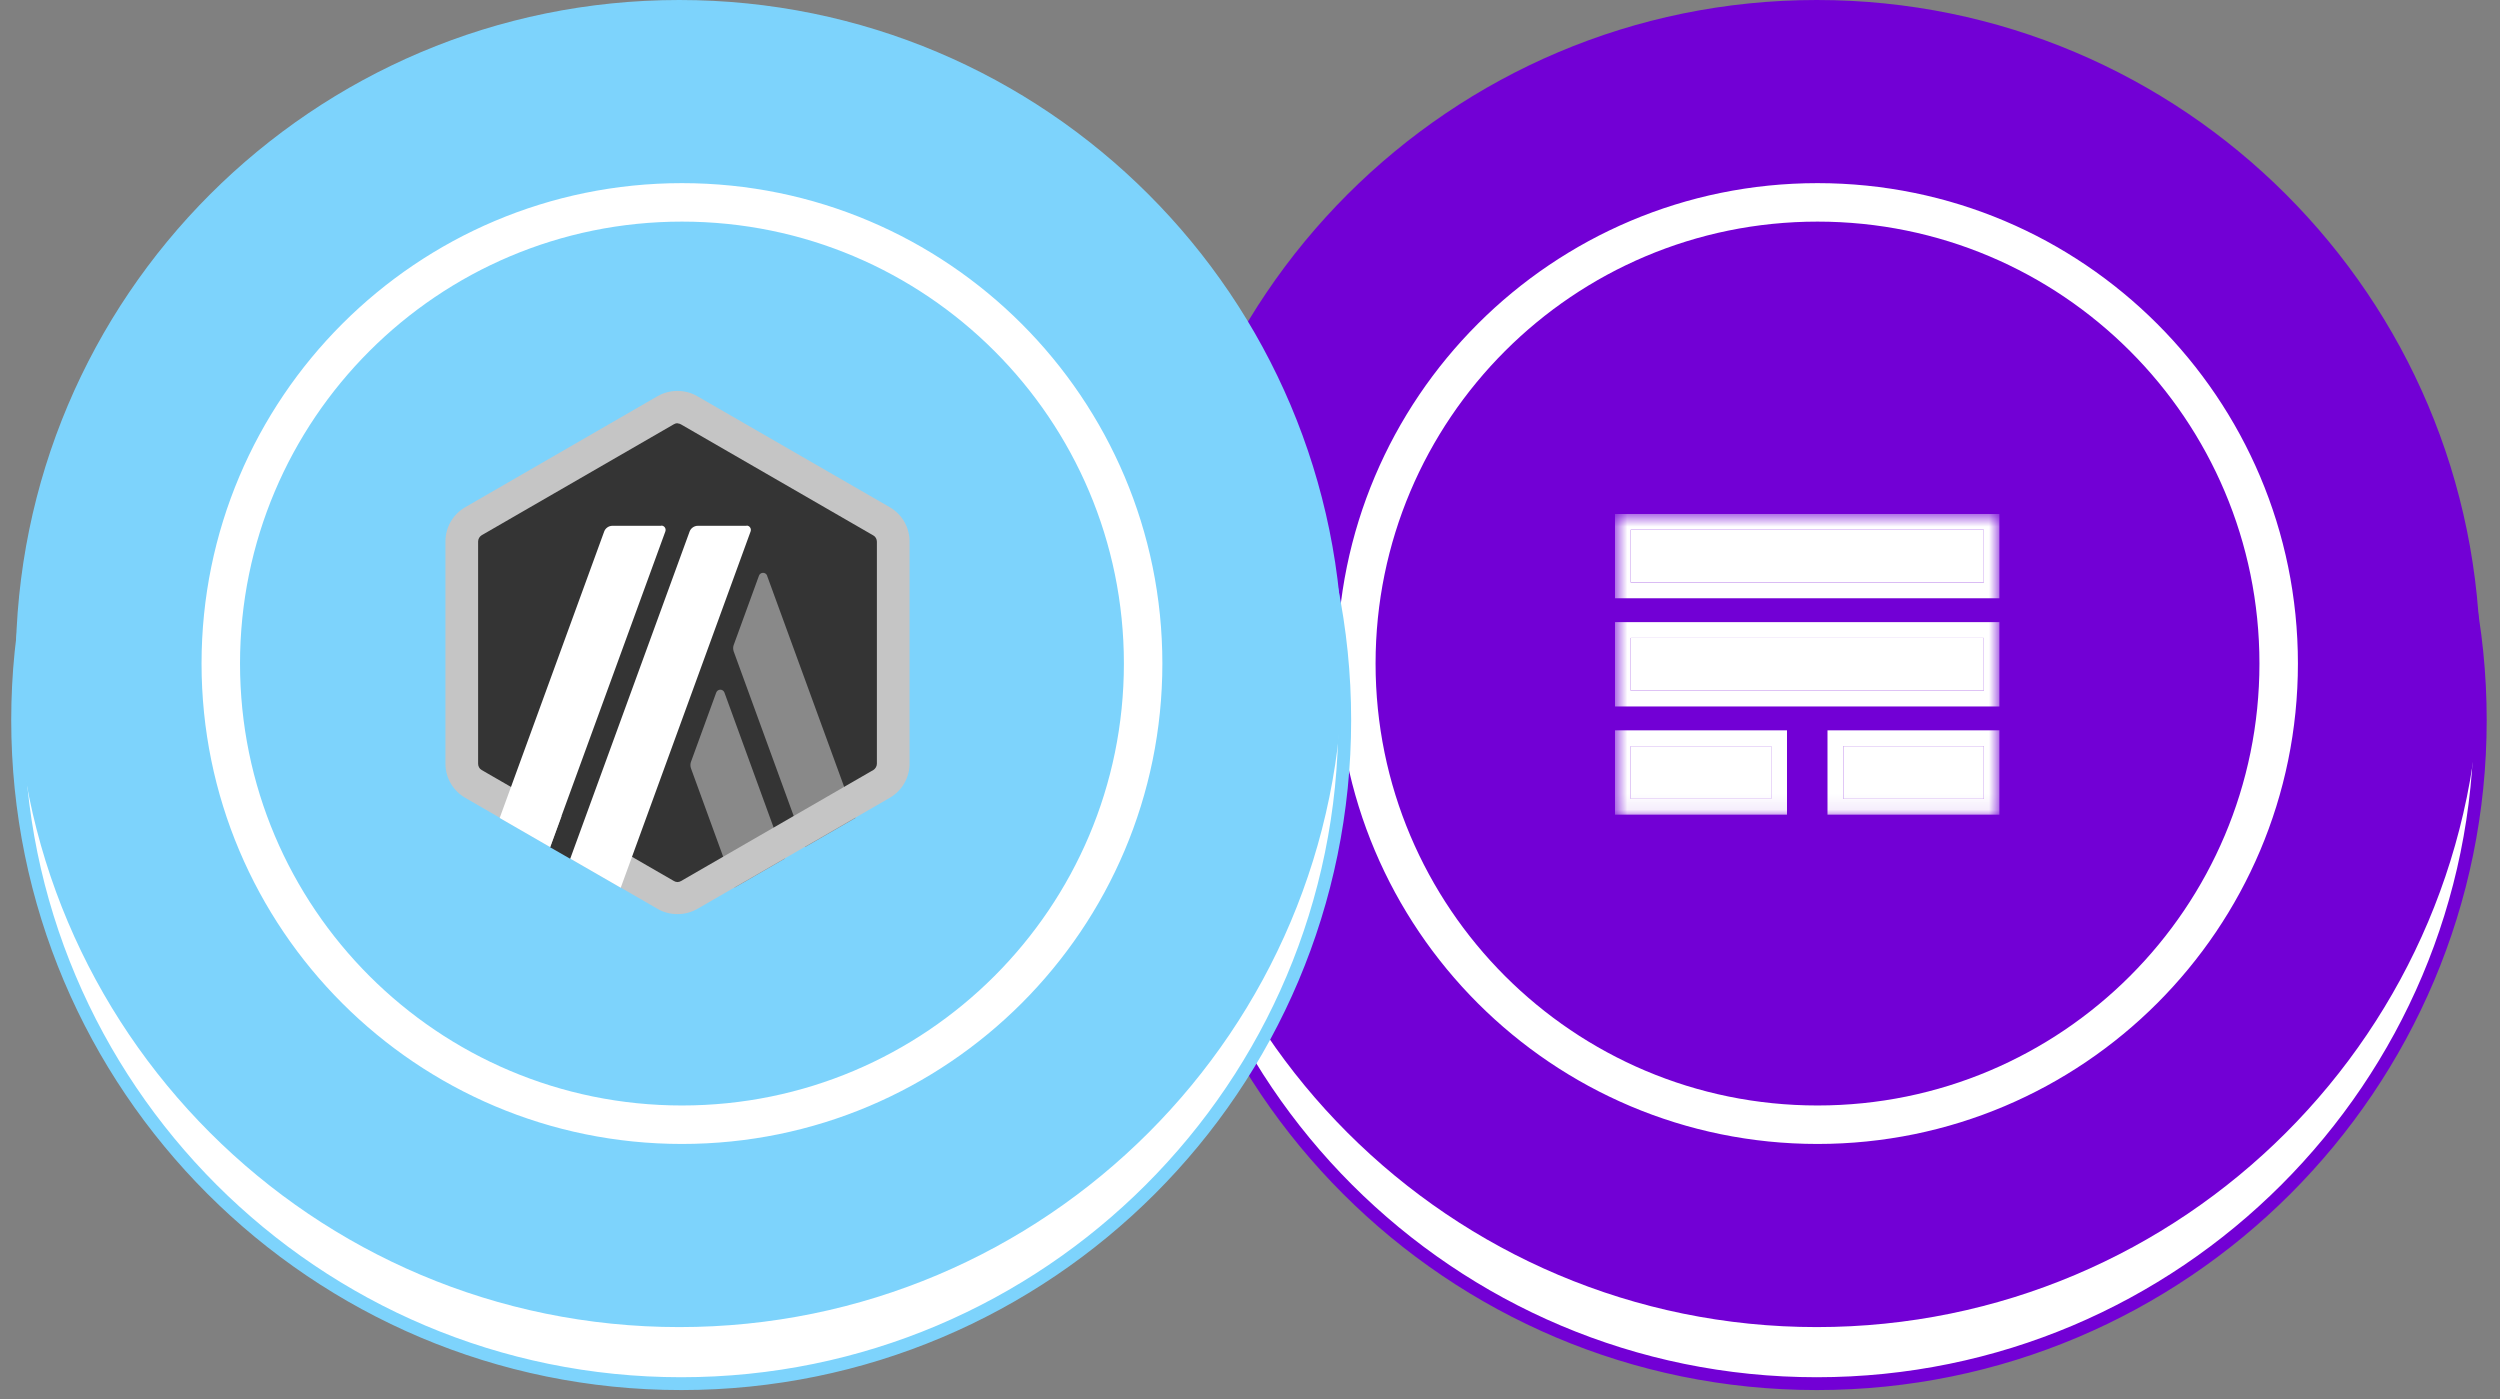 <svg width="159" height="89" viewBox="0 0 159 89" fill="none" xmlns="http://www.w3.org/2000/svg">
<rect x="0" y="0" width="159" height="89" fill="#808080" stroke="none"/>
<path d="M115.545 88C138.852 88 157.746 69.106 157.746 45.798C157.746 22.491 138.852 3.597 115.545 3.597C92.238 3.597 73.343 22.491 73.343 45.798C73.343 69.106 92.238 88 115.545 88Z" fill="white" stroke="#7200D5" stroke-width="0.816" stroke-miterlimit="10"/>
<path d="M115.545 84.403C138.852 84.403 157.746 65.509 157.746 42.202C157.746 18.894 138.852 0 115.545 0C92.238 0 73.343 18.894 73.343 42.202C73.343 65.509 92.238 84.403 115.545 84.403Z" fill="#7200D5"/>
<g clip-path="url(#clip0_2026_115)">
<mask id="mask0_2026_115" style="mask-type:luminance" maskUnits="userSpaceOnUse" x="102" y="32" width="26" height="20">
<path d="M127.176 32.686H102.707V51.929H127.176V32.686Z" fill="white"/>
</mask>
<g mask="url(#mask0_2026_115)">
<path d="M103.712 37.043V33.692H126.169V37.043H103.712ZM103.712 43.925V40.574H126.169V43.925H103.712ZM103.712 50.807V47.456H112.647V50.807H103.712ZM117.235 50.807V47.456H126.169V50.807H117.235Z" fill="white"/>
<path fill-rule="evenodd" clip-rule="evenodd" d="M102.707 38.049V32.686H127.176V38.049H102.707ZM102.707 44.931V39.568H127.176V44.931H102.707ZM102.707 51.813V46.45H113.653V51.813H102.707ZM116.229 51.813V46.45H127.176V51.813H116.229ZM103.713 37.043H126.17V33.692H103.713V37.043ZM103.713 43.925H126.17V40.574H103.713V43.925ZM103.713 50.807H112.647V47.456H103.713V50.807ZM117.235 50.807H126.17V47.456H117.235V50.807Z" fill="white"/>
</g>
</g>
<path d="M115.594 71.532C131.793 71.532 144.924 58.4 144.924 42.202C144.924 26.003 131.793 12.871 115.594 12.871C99.395 12.871 86.263 26.003 86.263 42.202C86.263 58.4 99.395 71.532 115.594 71.532Z" stroke="white" stroke-width="2.447" stroke-miterlimit="10"/>
<path d="M43.324 88C66.631 88 85.525 69.106 85.525 45.798C85.525 22.491 66.631 3.597 43.324 3.597C20.017 3.597 1.122 22.491 1.122 45.798C1.122 69.106 20.017 88 43.324 88Z" fill="white" stroke="#7DD3FC" stroke-width="0.816" stroke-miterlimit="10"/>
<path d="M43.202 84.403C66.509 84.403 85.403 65.509 85.403 42.202C85.403 18.894 66.509 0 43.202 0C19.894 0 1 18.894 1 42.202C1 65.509 19.894 84.403 43.202 84.403Z" fill="#7DD3FC"/>
<g style="mix-blend-mode:plus-darker">
<path d="M29.448 34.986V48.041C29.448 48.88 29.888 49.639 30.621 50.065L41.93 56.592C42.649 57.005 43.542 57.005 44.261 56.592L55.57 50.065C56.29 49.652 56.742 48.88 56.742 48.041V34.986C56.742 34.147 56.303 33.388 55.57 32.962L44.261 26.434C43.542 26.021 42.649 26.021 41.93 26.434L30.621 32.962C29.901 33.374 29.462 34.147 29.462 34.986H29.448Z" fill="#343434"/>
<path d="M45.553 44.044L43.941 48.467C43.901 48.587 43.901 48.72 43.941 48.853L46.712 56.459L49.922 54.608L46.073 44.044C45.979 43.804 45.646 43.804 45.553 44.044Z" fill="#898989"/>
<path d="M48.79 36.611C48.697 36.372 48.364 36.372 48.271 36.611L46.659 41.034C46.619 41.154 46.619 41.287 46.659 41.42L51.201 53.875L54.411 52.023L48.79 36.625V36.611Z" fill="#898989"/>
<path d="M43.089 26.927C43.169 26.927 43.249 26.954 43.315 26.994L55.544 34.054C55.69 34.134 55.77 34.294 55.77 34.453V48.573C55.77 48.733 55.677 48.893 55.544 48.973L43.315 56.033C43.249 56.073 43.169 56.099 43.089 56.099C43.009 56.099 42.929 56.073 42.862 56.033L30.634 48.973C30.488 48.893 30.408 48.733 30.408 48.573V34.44C30.408 34.28 30.501 34.12 30.634 34.041L42.862 26.98C42.929 26.941 43.009 26.914 43.089 26.914V26.927ZM43.089 24.863C42.649 24.863 42.223 24.969 41.823 25.195L29.595 32.255C28.809 32.708 28.329 33.534 28.329 34.44V48.56C28.329 49.466 28.809 50.292 29.595 50.745L41.823 57.804C42.21 58.031 42.649 58.138 43.089 58.138C43.528 58.138 43.955 58.031 44.354 57.804L56.583 50.745C57.369 50.292 57.848 49.466 57.848 48.56V34.44C57.848 33.534 57.369 32.708 56.583 32.255L44.341 25.195C43.955 24.969 43.515 24.863 43.075 24.863H43.089Z" fill="#C5C5C5"/>
<path d="M34.99 53.888L36.122 50.798L38.387 52.676L36.269 54.621L34.99 53.888Z" fill="#343434"/>
<path d="M42.05 33.441H38.946C38.72 33.441 38.507 33.587 38.427 33.801L31.78 52.023L34.99 53.875L42.316 33.801C42.383 33.614 42.25 33.428 42.063 33.428L42.05 33.441Z" fill="white"/>
<path d="M47.485 33.441H44.381C44.154 33.441 43.941 33.587 43.861 33.801L36.269 54.608L39.479 56.459L47.738 33.801C47.804 33.614 47.671 33.428 47.485 33.428V33.441Z" fill="white"/>
</g>
<path d="M43.373 71.532C59.572 71.532 72.703 58.4 72.703 42.202C72.703 26.003 59.572 12.871 43.373 12.871C27.174 12.871 14.042 26.003 14.042 42.202C14.042 58.4 27.174 71.532 43.373 71.532Z" stroke="white" stroke-width="2.447" stroke-miterlimit="10"/>
<defs>
<clipPath id="clip0_2026_115">
<rect width="24.469" height="19.243" fill="white" transform="translate(102.707 32.686)"/>
</clipPath>
</defs>
</svg>
